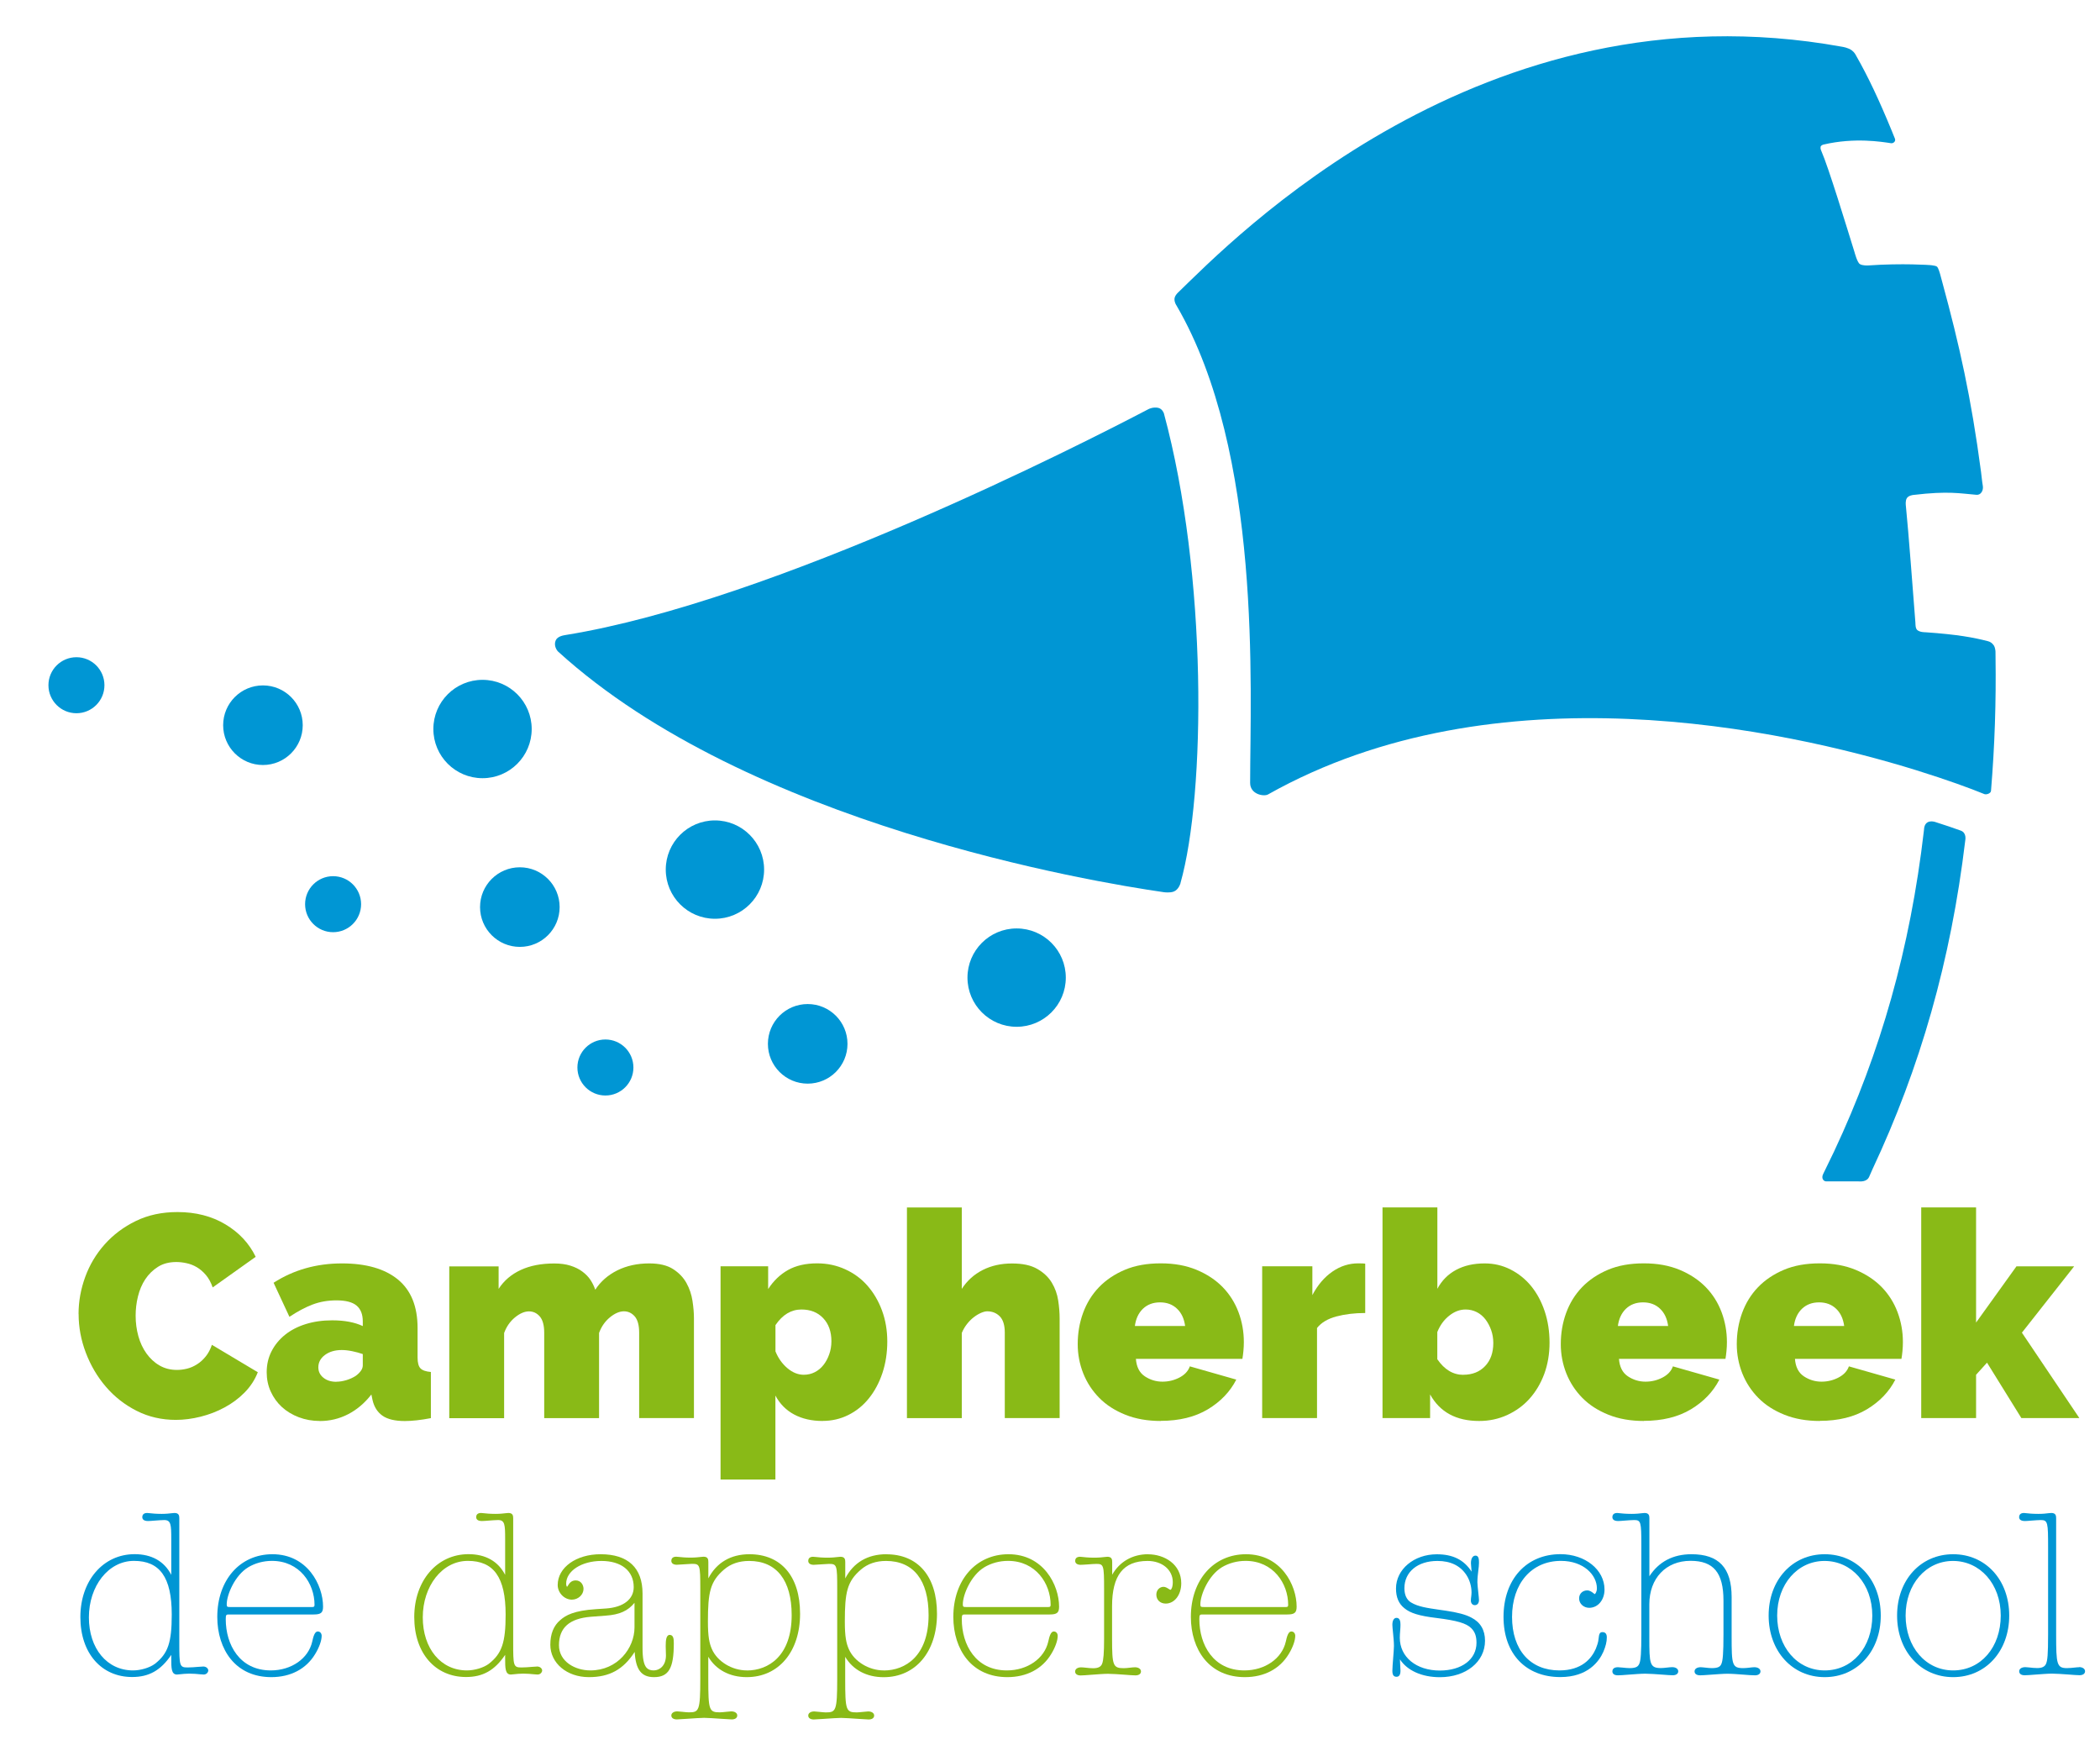 <?xml version="1.0" encoding="UTF-8" standalone="no"?>
<svg xmlns="http://www.w3.org/2000/svg" xmlns:xlink="http://www.w3.org/1999/xlink" xmlns:serif="http://www.serif.com/" width="100%" height="100%" viewBox="0 0 1447 1202" version="1.1" xml:space="preserve" style="fill-rule:evenodd;clip-rule:evenodd;stroke-linejoin:round;stroke-miterlimit:2;">
    <g id="Artboard2" transform="matrix(4.167,0,0,4.167,-4.676,1235.79)">
        <rect x="1.122" y="-296.589" width="347.24" height="288.257" style="fill:none;"></rect>
        <g transform="matrix(1,0,0,1,9.122,-290.589)">
            <path d="M187.2,140.03C191.37,125.28 191.7,89.16 184.46,62.36C184.43,62.27 184.17,61.57 183.47,61.44C182.71,61.3 182.05,61.59 181.9,61.67C171.05,67.36 119.93,93.46 85.51,99.01C85.22,99.06 84.19,99.2 83.89,99.9C83.52,100.76 84.08,101.56 84.3,101.76C115.73,130.35 172.63,139.83 184.47,141.53C184.57,141.54 185.44,141.66 186.07,141.43C186.9,141.12 187.18,140.11 187.21,140.03L187.2,140.03Z" style="fill:rgb(0,150,212);fill-rule:nonzero;"></path>
            <path d="M310.17,131.01C310.16,131.1 310.14,131.28 310.13,131.38C307.87,150.82 302.95,168.06 295.3,184.35C295.2,184.56 293.62,187.81 293.46,188.15C293.13,188.85 293.55,189.34 293.98,189.34C295.93,189.34 297.94,189.33 299.31,189.34C299.52,189.34 300.68,189.49 301.08,188.58C301.19,188.34 301.5,187.62 301.63,187.33C309.5,170.57 314.59,152.88 316.97,132.98C316.97,132.94 317.26,131.71 316.21,131.34C314.67,130.79 313.97,130.55 311.94,129.9C311.89,129.89 310.35,129.39 310.16,131.02L310.17,131.01Z" style="fill:rgb(0,150,212);fill-rule:nonzero;"></path>
            <path d="M321.98,102.73C321.98,102.34 321.98,102.14 321.97,101.75C321.97,101.57 321.88,101 321.71,100.75C321.43,100.33 321.09,100.13 320.76,100.04C318.37,99.42 315.7,98.92 310.36,98.55C310.23,98.55 309.47,98.55 309.04,98.19C308.71,97.92 308.74,97.13 308.73,97C308.34,91.98 307.58,81.87 307.16,77.74C307.14,77.54 307.04,76.83 307.31,76.39C307.59,75.94 308.3,75.86 308.41,75.85C314.19,75.16 316.13,75.61 318.84,75.83C319.56,75.89 320.02,75.09 319.87,74.31C319.77,73.8 319.65,72.55 319.58,72.04C317.95,59.72 315.98,50.98 313.2,40.77C313.03,40.15 312.97,39.9 312.8,39.29C312.78,39.23 312.55,38.37 312.31,38.12C312.05,37.87 310.72,37.83 311.16,37.85C311.16,37.85 306.59,37.51 300.9,37.91C300.84,37.91 299.99,37.96 299.54,37.68C299.1,37.4 298.67,35.74 298.65,35.68C297.34,31.48 294.37,21.7 293.16,18.95C293.13,18.89 293,18.64 293.05,18.31C293.1,18.02 293.51,17.93 293.55,17.92C298.68,16.72 303.19,17.47 304.69,17.7C305.1,17.76 305.52,17.37 305.34,16.94C305.09,16.34 305.05,16.21 304.81,15.63C302.7,10.49 300.87,6.63 298.95,3.27C298.87,3.13 298.69,2.7 298.2,2.34C297.64,1.92 296.72,1.77 296.59,1.75C236.88,-9.06 195.55,33.95 186.81,42.38C186.68,42.5 186.21,42.96 186.21,43.49C186.21,44.04 186.46,44.39 186.56,44.56C200.74,68.92 198.73,107.93 198.72,123.46C198.72,125.37 201,125.75 201.67,125.37C239.32,104.19 286.99,114.59 308.87,121.36C311.5,122.18 313.76,122.94 315.59,123.59C317.51,124.27 318.95,124.83 319.83,125.19C319.94,125.23 320.02,125.27 320.13,125.31C320.5,125.44 321.2,125.19 321.23,124.77C321.85,117.22 322.08,110.09 321.98,102.76L321.98,102.73Z" style="fill:rgb(0,150,212);fill-rule:nonzero;"></path>
            <circle cx="71.79" cy="114.55" r="8.13" style="fill:rgb(0,150,212);"></circle>
            <circle cx="35.48" cy="113.92" r="6.58" style="fill:rgb(0,150,212);"></circle>
            <circle cx="4.64" cy="107.31" r="4.63" style="fill:rgb(0,150,212);"></circle>
            <circle cx="160.11" cy="155.65" r="8.13" style="fill:rgb(0,150,212);"></circle>
            <circle cx="125.56" cy="166.6" r="6.58" style="fill:rgb(0,150,212);"></circle>
            <circle cx="92.11" cy="170.51" r="4.63" style="fill:rgb(0,150,212);"></circle>
            <circle cx="110.22" cy="137.79" r="8.13" style="fill:rgb(0,150,212);"></circle>
            <circle cx="77.96" cy="143.99" r="6.58" style="fill:rgb(0,150,212);"></circle>
            <circle cx="47.08" cy="143.51" r="4.63" style="fill:rgb(0,150,212);"></circle>
        </g>
        <g transform="matrix(1,0,0,1,9.122,-290.589)">
            <path d="M4.99,211.25C4.99,209.18 5.36,207.15 6.09,205.14C6.82,203.14 7.89,201.34 9.31,199.75C10.73,198.16 12.44,196.87 14.46,195.89C16.48,194.9 18.78,194.41 21.35,194.41C24.37,194.41 27.01,195.09 29.27,196.44C31.53,197.79 33.2,199.58 34.28,201.81L27.17,206.87C26.88,206.04 26.51,205.36 26.05,204.82C25.59,204.28 25.09,203.85 24.55,203.53C24.01,203.21 23.44,202.99 22.83,202.86C22.23,202.73 21.67,202.67 21.16,202.67C19.98,202.67 18.97,202.93 18.13,203.46C17.29,203.99 16.59,204.67 16.03,205.51C15.47,206.35 15.07,207.31 14.81,208.37C14.55,209.43 14.43,210.49 14.43,211.54C14.43,212.72 14.58,213.85 14.88,214.93C15.18,216.01 15.63,216.97 16.22,217.79C16.81,218.61 17.52,219.28 18.37,219.77C19.22,220.26 20.17,220.51 21.26,220.51C21.8,220.51 22.36,220.44 22.93,220.3C23.5,220.16 24.05,219.92 24.58,219.58C25.11,219.25 25.58,218.82 26.01,218.29C26.44,217.77 26.78,217.12 27.04,216.36L34.63,220.89C34.15,222.13 33.43,223.24 32.46,224.23C31.49,225.22 30.38,226.04 29.14,226.71C27.9,227.38 26.58,227.89 25.18,228.24C23.78,228.59 22.41,228.77 21.08,228.77C18.73,228.77 16.56,228.27 14.59,227.27C12.62,226.27 10.92,224.94 9.51,223.29C8.09,221.64 6.99,219.76 6.19,217.66C5.39,215.56 5,213.43 5,211.27L4.99,211.25Z" style="fill:rgb(137,186,23);fill-rule:nonzero;"></path>
            <path d="M44.88,228.95C43.64,228.95 42.48,228.74 41.4,228.33C40.32,227.92 39.39,227.35 38.61,226.64C37.83,225.92 37.22,225.07 36.77,224.09C36.32,223.1 36.1,222.04 36.1,220.89C36.1,219.62 36.37,218.46 36.91,217.41C37.45,216.36 38.2,215.45 39.15,214.69C40.1,213.93 41.24,213.34 42.56,212.93C43.88,212.52 45.33,212.31 46.93,212.31C48.97,212.31 50.65,212.63 51.99,213.26L51.99,212.5C51.99,211.32 51.65,210.45 50.96,209.87C50.28,209.3 49.17,209.01 47.64,209.01C46.21,209.01 44.89,209.24 43.68,209.7C42.47,210.16 41.2,210.84 39.86,211.73L37.24,206.1C40.55,203.97 44.32,202.9 48.55,202.9C52.56,202.9 55.64,203.79 57.81,205.57C59.97,207.35 61.05,210.02 61.05,213.59L61.05,218.46C61.05,219.32 61.21,219.92 61.53,220.25C61.85,220.58 62.42,220.78 63.25,220.85L63.25,228.48C62.42,228.64 61.64,228.76 60.91,228.84C60.18,228.92 59.53,228.96 58.95,228.96C57.33,228.96 56.09,228.67 55.25,228.08C54.41,227.49 53.86,226.62 53.6,225.48L53.41,224.57C52.3,226 51.01,227.09 49.55,227.84C48.09,228.59 46.53,228.96 44.87,228.96L44.88,228.95ZM47.6,222.46C48.14,222.46 48.7,222.37 49.27,222.2C49.84,222.03 50.35,221.79 50.8,221.51C51.15,221.26 51.44,220.98 51.66,220.68C51.88,220.38 51.99,220.07 51.99,219.75L51.99,217.89C51.45,217.7 50.86,217.54 50.23,217.41C49.59,217.28 49.02,217.22 48.51,217.22C47.4,217.22 46.47,217.49 45.74,218.03C45.01,218.57 44.64,219.26 44.64,220.08C44.64,220.78 44.92,221.35 45.48,221.8C46.04,222.25 46.74,222.47 47.6,222.47L47.6,222.46Z" style="fill:rgb(137,186,23);fill-rule:nonzero;"></path>
            <path d="M106.76,228.47L97.69,228.47L97.69,214.35C97.69,213.11 97.44,212.21 96.95,211.65C96.46,211.09 95.86,210.82 95.16,210.82C94.46,210.82 93.66,211.15 92.85,211.82C92.04,212.49 91.44,213.35 91.06,214.4L91.06,228.48L81.99,228.48L81.99,214.36C81.99,213.12 81.74,212.22 81.25,211.66C80.76,211.1 80.16,210.83 79.46,210.83C78.76,210.83 77.96,211.16 77.15,211.83C76.34,212.5 75.74,213.36 75.36,214.41L75.36,228.49L66.29,228.49L66.29,203.39L74.45,203.39L74.45,207.11C75.34,205.74 76.56,204.7 78.12,203.98C79.68,203.26 81.52,202.91 83.65,202.91C84.67,202.91 85.56,203.03 86.32,203.27C87.08,203.51 87.74,203.83 88.3,204.25C88.86,204.67 89.3,205.12 89.64,205.63C89.97,206.14 90.24,206.68 90.43,207.25C91.32,205.88 92.54,204.82 94.08,204.05C95.62,203.29 97.38,202.9 99.35,202.9C101,202.9 102.32,203.21 103.29,203.83C104.26,204.45 105,205.22 105.51,206.14C106.02,207.06 106.35,208.05 106.51,209.1C106.67,210.15 106.75,211.1 106.75,211.96L106.75,228.47L106.76,228.47Z" style="fill:rgb(137,186,23);fill-rule:nonzero;"></path>
            <path d="M128.04,228.95C126.23,228.95 124.65,228.59 123.32,227.88C121.99,227.17 120.95,226.12 120.22,224.75L120.22,238.63L111.15,238.63L111.15,203.37L119.02,203.37L119.02,207.14C119.91,205.77 121.01,204.72 122.31,203.99C123.61,203.26 125.22,202.89 127.13,202.89C128.78,202.89 130.33,203.22 131.76,203.87C133.19,204.52 134.42,205.42 135.43,206.57C136.44,207.72 137.25,209.08 137.84,210.67C138.43,212.26 138.72,213.98 138.72,215.82C138.72,217.66 138.45,219.44 137.91,221.04C137.37,222.65 136.62,224.04 135.67,225.22C134.72,226.4 133.59,227.31 132.28,227.96C130.98,228.61 129.56,228.94 128.03,228.94L128.04,228.95ZM124.9,221.31C125.57,221.31 126.18,221.17 126.74,220.88C127.3,220.59 127.77,220.2 128.17,219.69C128.57,219.18 128.89,218.59 129.12,217.92C129.36,217.25 129.48,216.54 129.48,215.77C129.48,214.18 129.03,212.91 128.12,211.95C127.21,210.99 126.01,210.52 124.52,210.52C122.83,210.52 121.4,211.38 120.23,213.1L120.23,217.44C120.68,218.55 121.33,219.48 122.19,220.21C123.05,220.94 123.96,221.31 124.91,221.31L124.9,221.31Z" style="fill:rgb(137,186,23);fill-rule:nonzero;"></path>
            <path d="M167.22,228.47L158.15,228.47L158.15,214.35C158.15,213.11 157.87,212.21 157.32,211.65C156.76,211.09 156.07,210.82 155.24,210.82C154.95,210.82 154.61,210.91 154.21,211.08C153.81,211.26 153.41,211.49 153.02,211.8C152.62,212.1 152.25,212.48 151.9,212.92C151.55,213.37 151.26,213.86 151.04,214.4L151.04,228.48L141.97,228.48L141.97,193.65L151.04,193.65L151.04,207.11C151.93,205.74 153.09,204.7 154.52,203.98C155.95,203.26 157.56,202.91 159.34,202.91C161.12,202.91 162.49,203.21 163.54,203.82C164.59,204.42 165.38,205.18 165.93,206.09C166.47,207 166.82,207.97 166.98,209.02C167.14,210.07 167.22,211.06 167.22,211.98L167.22,228.49L167.22,228.47Z" style="fill:rgb(137,186,23);fill-rule:nonzero;"></path>
            <path d="M183.96,228.95C181.77,228.95 179.81,228.61 178.09,227.92C176.37,227.23 174.93,226.31 173.77,225.13C172.61,223.95 171.73,222.6 171.12,221.07C170.52,219.54 170.21,217.94 170.21,216.25C170.21,214.44 170.5,212.72 171.09,211.1C171.68,209.48 172.55,208.06 173.71,206.85C174.87,205.64 176.3,204.68 178,203.96C179.7,203.24 181.68,202.89 183.94,202.89C186.2,202.89 188.14,203.25 189.86,203.96C191.58,204.68 193.02,205.63 194.18,206.82C195.34,208.01 196.21,209.4 196.8,210.97C197.39,212.55 197.68,214.19 197.68,215.91C197.68,216.39 197.66,216.87 197.61,217.37C197.56,217.86 197.51,218.3 197.44,218.68L179.83,218.68C179.93,220.02 180.42,220.98 181.31,221.57C182.2,222.16 183.17,222.45 184.22,222.45C185.21,222.45 186.14,222.23 187.01,221.78C187.88,221.33 188.47,220.72 188.75,219.92L196.43,222.11C195.41,224.11 193.84,225.75 191.73,227.02C189.61,228.29 187.01,228.93 183.93,228.93L183.96,228.95ZM187.97,213.25C187.81,212.04 187.37,211.09 186.63,210.39C185.9,209.69 184.96,209.34 183.82,209.34C182.68,209.34 181.74,209.69 181,210.39C180.27,211.09 179.82,212.04 179.66,213.25L187.97,213.25Z" style="fill:rgb(137,186,23);fill-rule:nonzero;"></path>
            <path d="M217.75,211.1C216,211.1 214.41,211.29 212.98,211.67C211.55,212.05 210.48,212.69 209.78,213.58L209.78,228.47L200.71,228.47L200.71,203.37L209.01,203.37L209.01,208.14C209.9,206.45 211.01,205.16 212.33,204.25C213.65,203.34 215.07,202.89 216.6,202.89C217.2,202.89 217.59,202.91 217.75,202.94L217.75,211.1Z" style="fill:rgb(137,186,23);fill-rule:nonzero;"></path>
            <path d="M236.59,228.95C232.8,228.95 230.1,227.49 228.48,224.56L228.48,228.47L220.61,228.47L220.61,193.64L229.68,193.64L229.68,207.1C230.41,205.73 231.44,204.69 232.78,203.97C234.12,203.25 235.69,202.9 237.5,202.9C239.03,202.9 240.45,203.23 241.77,203.9C243.09,204.57 244.23,205.48 245.18,206.64C246.13,207.8 246.88,209.19 247.42,210.79C247.96,212.4 248.23,214.14 248.23,216.01C248.23,217.88 247.93,219.61 247.35,221.19C246.76,222.76 245.95,224.12 244.92,225.27C243.89,226.42 242.65,227.31 241.22,227.97C239.79,228.62 238.25,228.95 236.59,228.95ZM233.97,221.31C235.46,221.31 236.67,220.83 237.57,219.88C238.48,218.93 238.93,217.65 238.93,216.06C238.93,215.3 238.81,214.58 238.57,213.91C238.33,213.24 238.01,212.65 237.62,212.14C237.22,211.63 236.75,211.23 236.19,210.95C235.63,210.67 235.02,210.52 234.35,210.52C233.4,210.52 232.49,210.86 231.63,211.55C230.77,212.23 230.12,213.13 229.67,214.25L229.67,218.74C230.85,220.46 232.28,221.32 233.96,221.32L233.97,221.31Z" style="fill:rgb(137,186,23);fill-rule:nonzero;"></path>
            <path d="M263.84,228.95C261.65,228.95 259.69,228.61 257.97,227.92C256.25,227.23 254.81,226.31 253.65,225.13C252.49,223.95 251.61,222.6 251,221.07C250.4,219.54 250.09,217.94 250.09,216.25C250.09,214.44 250.38,212.72 250.97,211.1C251.56,209.48 252.43,208.06 253.59,206.85C254.75,205.64 256.18,204.68 257.88,203.96C259.58,203.24 261.56,202.89 263.82,202.89C266.08,202.89 268.02,203.25 269.74,203.96C271.46,204.68 272.9,205.63 274.06,206.82C275.22,208.01 276.09,209.4 276.68,210.97C277.27,212.55 277.56,214.19 277.56,215.91C277.56,216.39 277.54,216.87 277.49,217.37C277.44,217.86 277.39,218.3 277.32,218.68L259.71,218.68C259.81,220.02 260.3,220.98 261.19,221.57C262.08,222.16 263.05,222.45 264.1,222.45C265.09,222.45 266.02,222.23 266.89,221.78C267.76,221.33 268.35,220.72 268.63,219.92L276.31,222.11C275.29,224.11 273.72,225.75 271.61,227.02C269.49,228.29 266.89,228.93 263.81,228.93L263.84,228.95ZM267.84,213.25C267.68,212.04 267.24,211.09 266.5,210.39C265.77,209.69 264.83,209.34 263.69,209.34C262.55,209.34 261.61,209.69 260.87,210.39C260.14,211.09 259.69,212.04 259.53,213.25L267.84,213.25Z" style="fill:rgb(137,186,23);fill-rule:nonzero;"></path>
            <path d="M292.94,228.95C290.75,228.95 288.79,228.61 287.07,227.92C285.35,227.23 283.91,226.31 282.75,225.13C281.59,223.95 280.71,222.6 280.1,221.07C279.5,219.54 279.19,217.94 279.19,216.25C279.19,214.44 279.48,212.72 280.07,211.1C280.66,209.48 281.53,208.06 282.69,206.85C283.85,205.64 285.28,204.68 286.98,203.96C288.68,203.24 290.66,202.89 292.92,202.89C295.18,202.89 297.12,203.25 298.84,203.96C300.56,204.68 302,205.63 303.16,206.82C304.32,208.01 305.19,209.4 305.78,210.97C306.37,212.55 306.66,214.19 306.66,215.91C306.66,216.39 306.64,216.87 306.59,217.37C306.54,217.86 306.49,218.3 306.42,218.68L288.81,218.68C288.91,220.02 289.4,220.98 290.29,221.57C291.18,222.16 292.15,222.45 293.2,222.45C294.19,222.45 295.12,222.23 295.99,221.78C296.86,221.33 297.45,220.72 297.73,219.92L305.41,222.11C304.39,224.11 302.82,225.75 300.71,227.02C298.59,228.29 295.99,228.93 292.91,228.93L292.94,228.95ZM296.95,213.25C296.79,212.04 296.35,211.09 295.61,210.39C294.88,209.69 293.94,209.34 292.8,209.34C291.66,209.34 290.72,209.69 289.98,210.39C289.25,211.09 288.8,212.04 288.64,213.25L296.95,213.25Z" style="fill:rgb(137,186,23);fill-rule:nonzero;"></path>
            <path d="M326.25,228.47L320.57,219.31L318.76,221.31L318.76,228.47L309.69,228.47L309.69,193.64L318.76,193.64L318.76,212.68L325.44,203.38L334.98,203.38L326.34,214.35L335.84,228.47L326.25,228.47Z" style="fill:rgb(137,186,23);fill-rule:nonzero;"></path>
        </g>
        <g transform="matrix(1,0,0,1,9.122,-290.589)">
            <path d="M25.56,269.55C25.42,269.55 25.14,269.57 24.79,269.6C24.23,269.65 23.53,269.7 23,269.7C21.68,269.7 21.65,269.41 21.65,265.56L21.65,245.03C21.65,244.61 21.59,244.16 20.85,244.16C20.74,244.16 20.6,244.18 20.4,244.2C20.04,244.24 19.5,244.31 18.74,244.31C17.76,244.31 17.17,244.24 16.78,244.2C16.59,244.18 16.44,244.16 16.33,244.16C15.64,244.16 15.53,244.59 15.53,244.84C15.53,245.14 15.7,245.49 16.48,245.49C16.71,245.49 17.12,245.46 17.6,245.42C18.15,245.38 18.77,245.33 19.16,245.33C20.27,245.33 20.32,246.09 20.32,248.49L20.32,254.39C19.17,252.15 17.08,250.97 14.26,250.97C9.06,250.97 5.29,255.35 5.29,261.37C5.29,267.39 8.81,271.28 13.85,271.28C16.64,271.28 18.59,270.18 20.32,267.62L20.32,268.19C20.32,269.8 20.32,270.87 21.27,270.87C21.39,270.87 21.57,270.85 21.81,270.82C22.2,270.78 22.74,270.72 23.31,270.72C23.96,270.72 24.62,270.78 25.1,270.83C25.37,270.86 25.57,270.87 25.68,270.87C26.18,270.87 26.44,270.47 26.44,270.19C26.44,269.93 26.16,269.54 25.57,269.54L25.56,269.55ZM17.63,269.09C16.77,269.74 15.27,270.19 14,270.19C9.7,270.19 6.7,266.58 6.7,261.42C6.7,256.26 9.9,252.08 14.15,252.08C18.4,252.08 20.4,254.74 20.4,260.96C20.4,265.58 19.78,267.4 17.64,269.08L17.63,269.09Z" style="fill:rgb(0,150,212);fill-rule:nonzero;"></path>
        </g>
        <g transform="matrix(1,0,0,1,9.122,-290.589)">
            <path d="M29.92,260.94L43.87,260.94C45.07,260.94 45.42,260.65 45.42,259.65C45.42,256.05 42.82,250.98 37.05,250.98C31.68,250.98 27.93,255.24 27.93,261.35C27.93,264.08 28.72,266.55 30.15,268.31C31.74,270.27 34.06,271.3 36.86,271.3C40.05,271.3 42.63,269.95 44.11,267.49C44.78,266.41 45.19,265.25 45.19,264.47C45.19,264.11 44.97,263.75 44.54,263.75C44.05,263.75 43.82,264.55 43.63,265.42C43,268.23 40.18,270.19 36.78,270.19C31.63,270.19 29.33,265.94 29.33,261.72C29.33,260.94 29.42,260.94 29.92,260.94ZM33.02,253.15C34.19,252.45 35.55,252.08 36.97,252.08C41.54,252.08 44.01,255.82 44.01,259.34C44.01,259.66 43.91,259.71 43.6,259.71L30.08,259.71C29.58,259.71 29.49,259.68 29.49,259.27C29.49,257.64 30.87,254.45 33.03,253.15L33.02,253.15Z" style="fill:rgb(0,150,212);fill-rule:nonzero;"></path>
        </g>
        <g transform="matrix(1,0,0,1,9.122,-290.589)">
            <path d="M80.77,269.55C80.63,269.55 80.35,269.57 80,269.6C79.44,269.65 78.74,269.7 78.21,269.7C76.89,269.7 76.86,269.41 76.86,265.56L76.86,245.03C76.86,244.61 76.8,244.16 76.06,244.16C75.95,244.16 75.81,244.18 75.61,244.2C75.25,244.24 74.71,244.31 73.95,244.31C72.97,244.31 72.38,244.24 71.99,244.2C71.8,244.18 71.65,244.16 71.54,244.16C70.85,244.16 70.74,244.59 70.74,244.84C70.74,245.14 70.91,245.49 71.69,245.49C71.92,245.49 72.33,245.46 72.81,245.42C73.36,245.38 73.98,245.33 74.37,245.33C75.48,245.33 75.53,246.09 75.53,248.49L75.53,254.39C74.38,252.15 72.29,250.97 69.47,250.97C64.27,250.97 60.5,255.35 60.5,261.37C60.5,267.39 64.02,271.28 69.06,271.28C71.85,271.28 73.8,270.18 75.53,267.62L75.53,268.19C75.53,269.8 75.53,270.87 76.48,270.87C76.6,270.87 76.78,270.85 77.02,270.82C77.41,270.78 77.95,270.72 78.52,270.72C79.17,270.72 79.83,270.78 80.31,270.83C80.58,270.86 80.78,270.87 80.89,270.87C81.39,270.87 81.65,270.47 81.65,270.19C81.65,269.93 81.37,269.54 80.78,269.54L80.77,269.55ZM72.84,269.09C71.98,269.74 70.48,270.19 69.21,270.19C64.91,270.19 61.91,266.58 61.91,261.42C61.91,256.26 65.11,252.08 69.36,252.08C73.61,252.08 75.61,254.74 75.61,260.96C75.61,265.58 74.99,267.4 72.85,269.08L72.84,269.09Z" style="fill:rgb(137,186,23);fill-rule:nonzero;"></path>
        </g>
        <g transform="matrix(1,0,0,1,9.122,-290.589)">
            <path d="M102.76,264.31C102.16,264.31 102.08,265.2 102.08,266.16C102.08,266.44 102.09,266.72 102.1,267C102.1,267.25 102.12,267.49 102.12,267.71C102.12,269.41 101.07,270.19 100.09,270.19C99.55,270.19 99.16,270.04 98.89,269.72C98.45,269.2 98.25,268.17 98.25,266.47L98.25,257.47C98.25,253.23 95.85,250.98 91.31,250.98C87.27,250.98 84.22,253.17 84.22,256.07C84.22,257.36 85.32,258.49 86.56,258.49C87.6,258.49 88.49,257.68 88.49,256.71C88.49,256.03 88.04,255.31 87.2,255.31C86.65,255.31 86.26,255.57 85.94,256.13L85.87,256.23C85.83,256.28 85.78,256.36 85.77,256.37C85.73,256.35 85.62,256.18 85.62,255.85C85.62,253.74 88.18,252.09 91.45,252.09C94.72,252.09 96.79,253.71 96.79,256.42C96.79,258.43 95.08,259.75 92.23,259.95L90.57,260.06C86.89,260.3 85.55,261.07 84.64,261.87C83.55,262.79 83,264.16 83,265.94C83,268.99 85.74,271.3 89.37,271.3C92.78,271.3 95.07,270.05 96.95,267.13C97.12,270.08 98.06,271.3 100.14,271.3C102.57,271.3 103.42,269.84 103.42,265.72C103.42,264.98 103.37,264.32 102.74,264.32L102.76,264.31ZM96.92,259L96.92,263.08C96.92,266.5 94.13,270.19 89.62,270.19C87.1,270.19 84.43,268.73 84.43,266.02C84.43,263.14 86.16,261.6 89.71,261.32L92.2,261.13C94.45,260.97 95.84,260.35 96.93,259L96.92,259Z" style="fill:rgb(137,186,23);fill-rule:nonzero;"></path>
        </g>
        <g transform="matrix(1,0,0,1,9.122,-290.589)">
            <path d="M115.94,250.98C112.83,250.98 110.49,252.36 109.13,254.97L109.13,252.26C109.13,251.84 109.07,251.39 108.33,251.39C108.22,251.39 108.08,251.41 107.89,251.43C107.53,251.47 106.98,251.54 106.18,251.54C105.26,251.54 104.67,251.47 104.28,251.43C104.08,251.41 103.93,251.39 103.81,251.39C103.12,251.39 103.01,251.82 103.01,252.07C103.01,252.48 103.35,252.72 103.92,252.72C104.14,252.72 104.69,252.68 105.23,252.64C105.72,252.6 106.23,252.57 106.41,252.57C107.75,252.57 107.8,252.72 107.8,256.71L107.8,271.55C107.8,276.91 107.58,277.12 105.89,277.12C105.65,277.12 105.19,277.07 104.79,277.03C104.44,277 104.15,276.96 104,276.96C103.41,276.96 103.01,277.24 103.01,277.64C103.01,278.04 103.36,278.29 103.92,278.29C104.13,278.29 104.81,278.24 105.6,278.19C106.63,278.12 107.92,278.03 108.44,278.03C108.96,278.03 110.25,278.12 111.3,278.19C112.1,278.25 112.79,278.29 113,278.29C113.56,278.29 113.91,278.04 113.91,277.64C113.91,277.24 113.51,276.96 112.92,276.96C112.78,276.96 112.48,276.99 112.13,277.03C111.73,277.07 111.27,277.12 111.03,277.12C109.24,277.12 109.12,276.76 109.12,271.55L109.12,267.93C110.38,270.08 112.67,271.3 115.48,271.3C120.76,271.3 124.3,267.09 124.3,260.82C124.3,254.55 121.09,250.98 115.93,250.98L115.94,250.98ZM115.49,270.19C113.04,270.19 110.61,268.71 109.72,266.67C109.3,265.71 109.06,264.66 109.06,262.1C109.06,257.29 109.43,255.48 111.72,253.52C112.82,252.57 114.21,252.09 115.87,252.09C120.41,252.09 122.91,255.27 122.91,261.05C122.91,267.79 119.08,270.2 115.5,270.2L115.49,270.19Z" style="fill:rgb(137,186,23);fill-rule:nonzero;"></path>
        </g>
        <g transform="matrix(1,0,0,1,9.122,-290.589)">
            <path d="M138.58,250.98C135.47,250.98 133.13,252.36 131.77,254.98L131.77,252.27C131.77,251.85 131.71,251.4 130.97,251.4C130.86,251.4 130.72,251.42 130.53,251.44C130.17,251.48 129.62,251.55 128.82,251.55C127.9,251.55 127.31,251.48 126.92,251.44C126.72,251.42 126.57,251.4 126.45,251.4C125.76,251.4 125.65,251.83 125.65,252.08C125.65,252.49 125.99,252.73 126.56,252.73C126.78,252.73 127.33,252.69 127.87,252.65C128.36,252.61 128.87,252.58 129.05,252.58C130.39,252.58 130.44,252.73 130.44,256.72L130.44,271.56C130.44,276.92 130.22,277.13 128.53,277.13C128.29,277.13 127.83,277.08 127.43,277.04C127.08,277.01 126.79,276.97 126.64,276.97C126.05,276.97 125.65,277.25 125.65,277.65C125.65,278.05 126,278.3 126.56,278.3C126.77,278.3 127.45,278.25 128.24,278.2C129.27,278.13 130.56,278.04 131.08,278.04C131.6,278.04 132.89,278.13 133.94,278.2C134.74,278.26 135.43,278.3 135.64,278.3C136.2,278.3 136.55,278.05 136.55,277.65C136.55,277.25 136.15,276.97 135.56,276.97C135.42,276.97 135.12,277 134.77,277.04C134.37,277.08 133.91,277.13 133.67,277.13C131.88,277.13 131.76,276.77 131.76,271.56L131.76,267.94C133.02,270.09 135.31,271.31 138.12,271.31C143.4,271.31 146.94,267.1 146.94,260.83C146.94,254.56 143.73,250.99 138.57,250.99L138.58,250.98ZM138.13,270.19C135.68,270.19 133.25,268.71 132.36,266.67C131.94,265.71 131.7,264.66 131.7,262.1C131.7,257.29 132.07,255.48 134.36,253.52C135.46,252.57 136.85,252.09 138.51,252.09C143.05,252.09 145.55,255.27 145.55,261.05C145.55,267.79 141.72,270.2 138.14,270.2L138.13,270.19Z" style="fill:rgb(137,186,23);fill-rule:nonzero;"></path>
        </g>
        <g transform="matrix(1,0,0,1,9.122,-290.589)">
            <path d="M151.63,260.94L165.58,260.94C166.78,260.94 167.13,260.65 167.13,259.65C167.13,256.05 164.53,250.98 158.76,250.98C153.39,250.98 149.64,255.24 149.64,261.35C149.64,264.08 150.43,266.55 151.86,268.31C153.45,270.27 155.77,271.3 158.57,271.3C161.76,271.3 164.34,269.95 165.82,267.49C166.49,266.41 166.9,265.25 166.9,264.47C166.9,264.11 166.68,263.75 166.25,263.75C165.76,263.75 165.53,264.55 165.34,265.42C164.71,268.23 161.89,270.19 158.49,270.19C153.34,270.19 151.04,265.94 151.04,261.72C151.04,260.94 151.13,260.94 151.63,260.94ZM154.74,253.15C155.91,252.45 157.27,252.08 158.69,252.08C163.26,252.08 165.73,255.82 165.73,259.34C165.73,259.66 165.63,259.71 165.32,259.71L151.8,259.71C151.3,259.71 151.21,259.68 151.21,259.27C151.21,257.64 152.59,254.45 154.75,253.15L154.74,253.15Z" style="fill:rgb(137,186,23);fill-rule:nonzero;"></path>
        </g>
        <g transform="matrix(1,0,0,1,9.122,-290.589)">
            <path d="M181.85,250.98C179.27,250.98 177.13,252.21 175.91,254.37L175.91,252.27C175.91,251.85 175.85,251.4 175.11,251.4C175,251.4 174.86,251.42 174.67,251.44C174.31,251.48 173.76,251.55 172.96,251.55C171.92,251.55 171.19,251.46 170.84,251.42C170.71,251.4 170.63,251.4 170.59,251.4C169.9,251.4 169.79,251.83 169.79,252.08C169.79,252.49 170.13,252.73 170.7,252.73C170.98,252.73 171.44,252.69 171.94,252.66C172.45,252.62 172.98,252.58 173.3,252.58C174.5,252.58 174.57,252.81 174.57,256.72L174.57,265.01C174.57,267.24 174.47,268.54 174.24,269.1C174.03,269.61 173.58,269.83 172.73,269.83C172.34,269.83 171.92,269.78 171.55,269.74C171.24,269.71 170.98,269.68 170.77,269.68C170.18,269.68 169.78,269.96 169.78,270.37C169.78,270.78 170.13,271.02 170.69,271.02C171.03,271.02 171.69,270.97 172.45,270.91C173.42,270.84 174.52,270.75 175.21,270.75C175.9,270.75 177.01,270.83 177.97,270.9C178.74,270.96 179.41,271.01 179.76,271.01C180.32,271.01 180.67,270.76 180.67,270.36C180.67,269.96 180.27,269.67 179.68,269.67C179.46,269.67 179.16,269.7 178.84,269.74C178.49,269.78 178.13,269.82 177.84,269.82C176.05,269.82 175.89,269.41 175.89,264.93L175.89,259.58C175.89,254.47 177.76,252.09 181.76,252.09C184.18,252.09 185.93,253.56 185.93,255.59C185.93,256.47 185.66,256.86 185.56,256.86C185.47,256.86 185.34,256.77 185.2,256.68C184.98,256.54 184.71,256.37 184.39,256.37C183.81,256.37 183.21,256.85 183.21,257.66C183.21,258.53 183.85,259.14 184.76,259.14C186.22,259.14 187.33,257.7 187.33,255.78C187.33,252.64 184.56,250.99 181.82,250.99L181.85,250.98Z" style="fill:rgb(137,186,23);fill-rule:nonzero;"></path>
        </g>
        <g transform="matrix(1,0,0,1,9.122,-290.589)">
            <path d="M190.91,260.94L204.86,260.94C206.06,260.94 206.41,260.65 206.41,259.65C206.41,256.05 203.81,250.98 198.04,250.98C192.67,250.98 188.92,255.24 188.92,261.35C188.92,264.08 189.71,266.55 191.14,268.31C192.73,270.27 195.05,271.3 197.85,271.3C201.04,271.3 203.62,269.95 205.1,267.49C205.77,266.41 206.18,265.25 206.18,264.47C206.18,264.11 205.96,263.75 205.53,263.75C205.04,263.75 204.81,264.55 204.62,265.42C203.99,268.23 201.17,270.19 197.77,270.19C192.62,270.19 190.32,265.94 190.32,261.72C190.32,260.94 190.41,260.94 190.91,260.94ZM194.02,253.15C195.19,252.45 196.55,252.08 197.97,252.08C202.54,252.08 205.01,255.82 205.01,259.34C205.01,259.66 204.91,259.71 204.6,259.71L191.08,259.71C190.58,259.71 190.49,259.68 190.49,259.27C190.49,257.64 191.87,254.45 194.03,253.15L194.02,253.15Z" style="fill:rgb(137,186,23);fill-rule:nonzero;"></path>
        </g>
        <g transform="matrix(1,0,0,1,9.122,-290.589)">
            <path d="M235.25,261.43C234.33,260.95 233.01,260.6 231.1,260.32C230.7,260.26 230.31,260.2 229.93,260.15C228.01,259.87 226.49,259.66 225.32,258.95C224.61,258.52 224.23,257.71 224.23,256.6C224.23,253.9 226.42,252.09 229.69,252.09C231.87,252.09 233.49,252.88 234.49,254.43C235.03,255.25 235.33,256.3 235.33,257.32C235.33,257.54 235.3,257.74 235.28,257.96C235.25,258.18 235.22,258.4 235.22,258.64C235.22,259.09 235.49,259.4 235.87,259.4C236.29,259.4 236.56,259.08 236.56,258.56C236.56,258.38 236.51,257.89 236.45,257.33C236.38,256.67 236.3,255.92 236.3,255.62C236.3,254.94 236.38,254.27 236.45,253.69C236.51,253.2 236.56,252.78 236.56,252.42C236.56,251.91 236.56,251.21 235.99,251.21C235.52,251.21 235.23,251.69 235.23,252.46C235.23,252.63 235.25,252.8 235.27,253C235.29,253.23 235.32,253.49 235.34,253.86C234.08,251.9 232.24,250.99 229.59,250.99C225.81,250.99 222.84,253.48 222.84,256.65C222.84,258.1 223.29,259.16 224.22,259.9C225.2,260.72 226.69,261.18 229.54,261.52C232.92,261.94 234.47,262.39 235.29,263.21C235.89,263.81 236.15,264.53 236.15,265.62C236.15,268.36 233.72,270.21 230.09,270.21C226.19,270.21 223.47,267.98 223.47,264.79C223.47,264.4 223.5,264 223.53,263.61C223.56,263.26 223.58,262.93 223.58,262.64C223.58,262.15 223.51,261.5 222.93,261.5C222.5,261.5 222.24,261.93 222.24,262.64C222.24,262.9 222.29,263.35 222.34,263.88C222.41,264.59 222.5,265.47 222.5,266.14C222.5,266.57 222.43,267.39 222.37,268.18C222.31,268.98 222.24,269.81 222.24,270.25C222.24,270.94 222.45,271.24 222.93,271.24C223.36,271.24 223.58,270.91 223.58,270.25C223.58,270.12 223.56,269.69 223.53,269.18C223.51,268.9 223.5,268.6 223.49,268.36C224.7,270.22 227.13,271.31 230.09,271.31C234.42,271.31 237.56,268.77 237.56,265.28C237.56,263.51 236.8,262.22 235.29,261.45L235.25,261.43Z" style="fill:rgb(0,150,212);fill-rule:nonzero;"></path>
        </g>
        <g transform="matrix(1,0,0,1,9.122,-290.589)">
            <path d="M256.98,263.86C256.55,263.86 256.41,264.12 256.33,265.02C256.29,265.53 256.07,266.13 255.89,266.59C255.18,268.23 253.55,270.19 249.86,270.19C245.03,270.19 242.03,266.8 242.03,261.34C242.03,255.88 245.21,252.08 250.12,252.08C253.84,252.08 256.06,254.39 256.06,256.63C256.06,257.16 255.81,257.57 255.68,257.57C255.65,257.56 255.57,257.5 255.51,257.44C255.27,257.25 254.91,256.96 254.45,256.96C253.79,256.96 253.12,257.42 253.12,258.29C253.12,259.16 253.87,259.84 254.79,259.84C256.23,259.84 257.32,258.54 257.32,256.82C257.32,253.54 254.12,250.97 250.04,250.97C244.4,250.97 240.62,255.14 240.62,261.34C240.62,267.54 244.39,271.29 250.01,271.29C254.58,271.29 256.43,268.68 257.12,267.13C257.52,266.2 257.7,265.46 257.7,264.73C257.7,264.15 257.46,263.86 256.98,263.86Z" style="fill:rgb(0,150,212);fill-rule:nonzero;"></path>
        </g>
        <g transform="matrix(1,0,0,1,9.122,-290.589)">
            <path d="M282.1,269.66C281.9,269.66 281.61,269.69 281.31,269.73C280.97,269.77 280.59,269.81 280.29,269.81C278.4,269.81 278.34,269.29 278.34,264.51L278.34,258.07C278.34,253.23 276.23,250.98 271.7,250.98C268.65,250.98 266.31,252.21 264.74,254.62L264.74,245.03C264.74,244.61 264.68,244.16 263.94,244.16C263.83,244.16 263.69,244.18 263.5,244.2C263.14,244.24 262.59,244.31 261.79,244.31C260.78,244.31 260.09,244.23 259.72,244.19C259.57,244.17 259.47,244.16 259.42,244.16C258.73,244.16 258.62,244.59 258.62,244.84C258.62,245.14 258.79,245.49 259.57,245.49C259.8,245.49 260.2,245.46 260.67,245.42C261.21,245.38 261.82,245.33 262.21,245.33C263.33,245.33 263.41,245.6 263.41,249.47L263.41,264.24C263.41,267.13 263.32,268.53 263.08,269.07C262.89,269.49 262.65,269.81 261.45,269.81C261.14,269.81 260.68,269.76 260.28,269.72C259.96,269.69 259.68,269.66 259.53,269.66C258.71,269.66 258.62,270.14 258.62,270.35C258.62,270.54 258.71,271 259.53,271C259.87,271 260.53,270.95 261.29,270.89C262.26,270.82 263.36,270.73 264.05,270.73C264.74,270.73 265.85,270.81 266.81,270.88C267.58,270.94 268.25,270.99 268.6,270.99C269.16,270.99 269.51,270.74 269.51,270.34C269.51,269.94 269.11,269.65 268.52,269.65C268.3,269.65 267.99,269.68 267.66,269.72C267.3,269.76 266.92,269.8 266.64,269.8C264.78,269.8 264.73,269.08 264.73,264.76L264.73,259.26C264.73,254.96 267.47,252.07 271.54,252.07C275.36,252.07 276.99,254.04 276.99,258.66L276.99,264.24C276.99,267.25 276.89,268.62 276.63,269.15C276.44,269.57 276.11,269.81 275.04,269.81C274.74,269.81 274.36,269.77 274.02,269.73C273.72,269.7 273.43,269.66 273.23,269.66C272.61,269.66 272.21,269.93 272.21,270.35C272.21,270.77 272.56,271 273.16,271C273.46,271 274.1,270.95 274.84,270.9C275.83,270.83 276.96,270.74 277.64,270.74C278.4,270.74 279.42,270.82 280.32,270.89C281.06,270.95 281.76,271 282.2,271C282.76,271 283.11,270.75 283.11,270.35C283.11,269.95 282.71,269.66 282.09,269.66L282.1,269.66Z" style="fill:rgb(0,150,212);fill-rule:nonzero;"></path>
        </g>
        <g transform="matrix(1,0,0,1,9.122,-290.589)">
            <path d="M293.73,250.98C288.36,250.98 284.46,255.24 284.46,261.12C284.46,267 288.36,271.3 293.73,271.3C299.1,271.3 303,267.02 303,261.12C303,255.22 299.1,250.98 293.73,250.98ZM301.6,261.12C301.6,266.38 298.29,270.19 293.73,270.19C289.17,270.19 285.87,266.29 285.87,261.12C285.87,255.95 289.23,252.09 293.7,252.09C298.17,252.09 301.6,255.89 301.6,261.12Z" style="fill:rgb(0,150,212);fill-rule:nonzero;"></path>
        </g>
        <g transform="matrix(1,0,0,1,9.122,-290.589)">
            <path d="M314.97,250.98C309.6,250.98 305.7,255.24 305.7,261.12C305.7,267 309.6,271.3 314.97,271.3C320.34,271.3 324.24,267.02 324.24,261.12C324.24,255.22 320.34,250.98 314.97,250.98ZM322.84,261.12C322.84,266.38 319.53,270.19 314.97,270.19C310.41,270.19 307.11,266.29 307.11,261.12C307.11,255.95 310.47,252.09 314.94,252.09C319.41,252.09 322.84,255.89 322.84,261.12Z" style="fill:rgb(0,150,212);fill-rule:nonzero;"></path>
        </g>
        <g transform="matrix(1,0,0,1,9.122,-290.589)">
            <path d="M335.8,269.66C335.59,269.66 335.33,269.69 335.03,269.72C334.65,269.76 334.22,269.81 333.8,269.81C332.1,269.81 332,269.18 332,264.24L332,245.03C332,244.61 331.94,244.16 331.2,244.16C331.07,244.16 330.92,244.18 330.72,244.2C330.34,244.25 329.83,244.31 329.05,244.31C328.04,244.31 327.35,244.23 326.98,244.19C326.83,244.17 326.73,244.16 326.68,244.16C325.99,244.16 325.88,244.59 325.88,244.84C325.88,245.14 326.05,245.49 326.83,245.49C327.06,245.49 327.46,245.46 327.93,245.42C328.47,245.38 329.08,245.33 329.47,245.33C330.63,245.33 330.67,245.77 330.67,249.8L330.67,264.23C330.67,267.63 330.56,268.53 330.34,269.07C330.14,269.57 329.67,269.8 328.87,269.8C328.43,269.8 327.94,269.75 327.55,269.7C327.27,269.67 327.06,269.65 326.91,269.65C326.29,269.65 325.89,269.92 325.89,270.34C325.89,270.53 325.98,270.99 326.8,270.99C327.14,270.99 327.8,270.94 328.56,270.88C329.53,270.81 330.63,270.72 331.32,270.72C332.01,270.72 333.12,270.8 334.08,270.87C334.85,270.93 335.52,270.98 335.87,270.98C336.43,270.98 336.78,270.73 336.78,270.33C336.78,269.93 336.38,269.64 335.79,269.64L335.8,269.66Z" style="fill:rgb(0,150,212);fill-rule:nonzero;"></path>
        </g>
    </g>
</svg>

